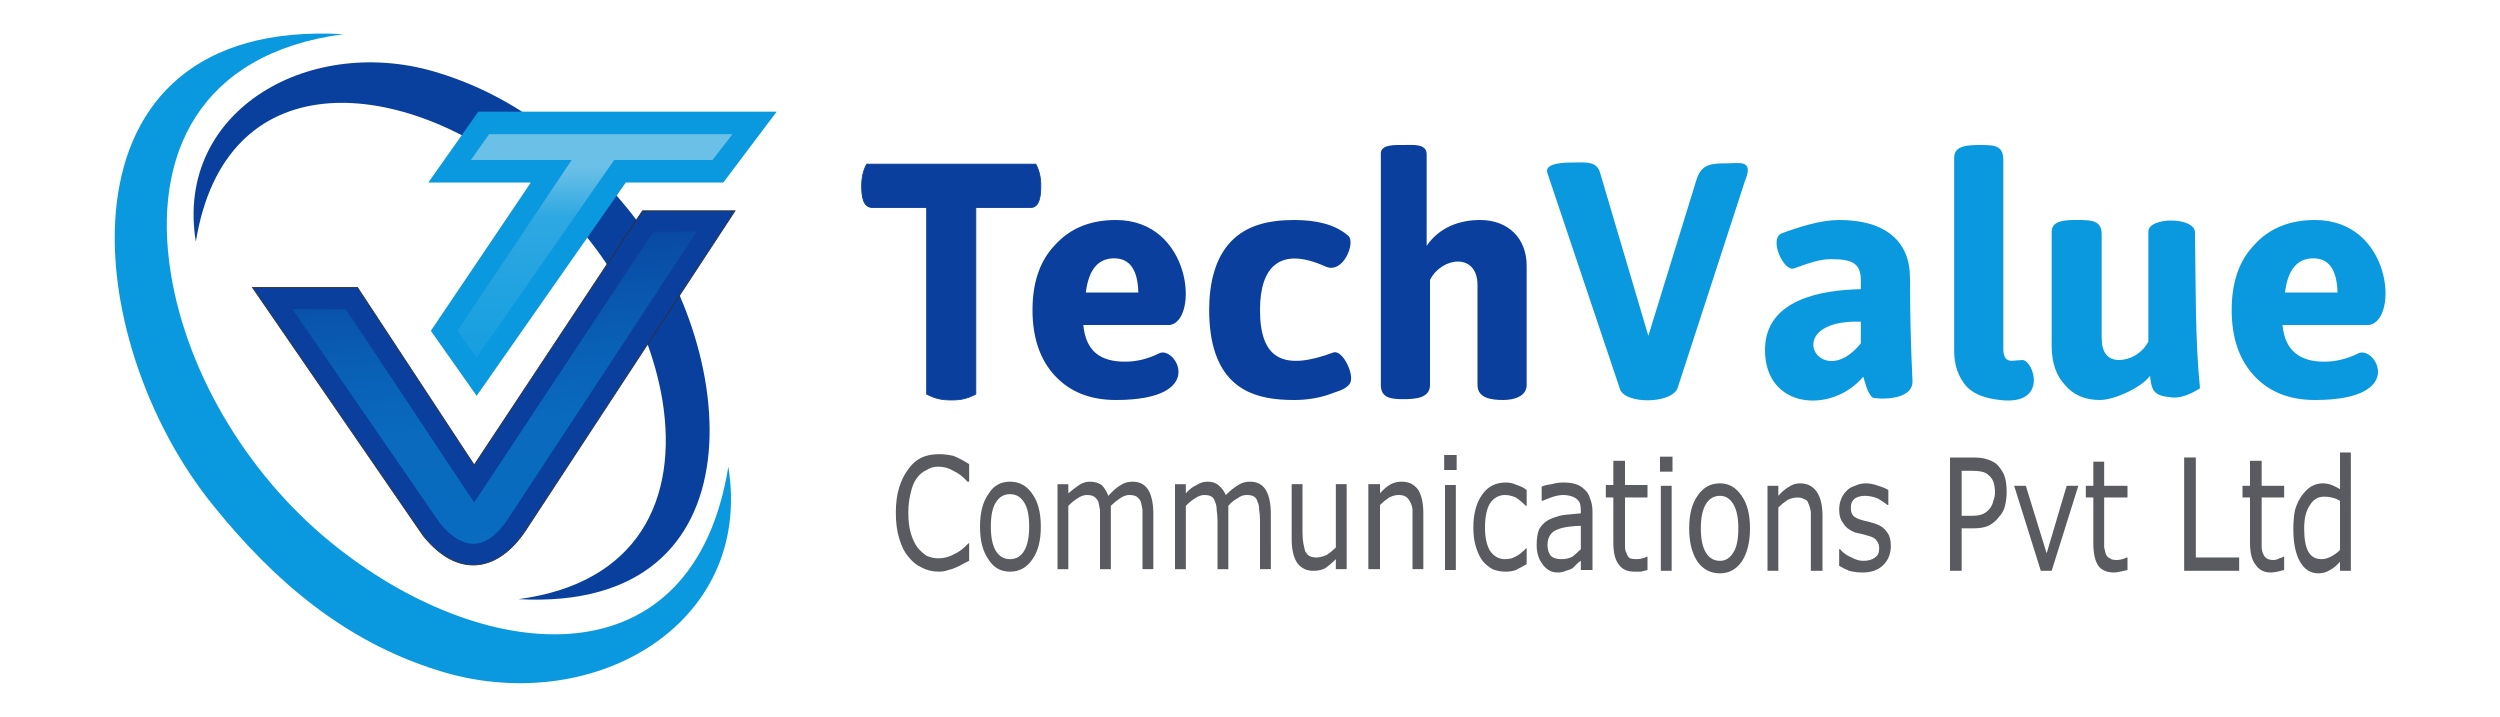 <svg xmlns="http://www.w3.org/2000/svg" viewBox="0 0 300 86" width="300" height="86"><title>CDR 16 Version  TV Logo 1 (1)</title><defs><clipPath clipPathUnits="userSpaceOnUse" id="cp1"><path d="m0 0h300v86h-300z"></path></clipPath><linearGradient id="g1" x2="1" gradientUnits="userSpaceOnUse" gradientTransform="matrix(0,34.049,-41.872,0,51.355,13.435)"><stop offset="0" stop-color="#0a99df"></stop><stop offset="1" stop-color="#0a99df"></stop></linearGradient><linearGradient id="g2" x2="1" gradientUnits="userSpaceOnUse" gradientTransform="matrix(0,42.663,-52.489,0,54.876,8.157)"><stop offset="0" stop-color="#6bc0e7"></stop><stop offset=".28" stop-color="#6bc0e7"></stop><stop offset=".42" stop-color="#2ea8e2"></stop><stop offset="1" stop-color="#0a99df"></stop></linearGradient><linearGradient id="g3" x2="1" gradientUnits="userSpaceOnUse" gradientTransform="matrix(4.564,43.028,-60.481,6.415,30.892,27.832)"><stop offset="0" stop-color="#09409d"></stop><stop offset=".41" stop-color="#0960b5"></stop><stop offset=".6" stop-color="#096abe"></stop><stop offset="1" stop-color="#096cbf"></stop></linearGradient></defs><style>		.s0 { fill: #0a99df } 		.s1 { fill: #09409d } 		.s2 { fill: url(#g1) } 		.s3 { fill: url(#g2) } 		.s4 { fill: #0a3f9d;stroke: #2c2e35;stroke-miterlimit:2.613;stroke-width: .1 } 		.s5 { fill: url(#g3) } 		.s6 { fill: #0a3f9d;stroke: #09409d;stroke-miterlimit:2.613;stroke-width: .1 } 		.s7 { fill: #0a3f9d } 		.s8 { fill: #595b61 } 	</style><g id="Page 1" clip-path="url(#cp1)"><path id="Path 1" fill-rule="evenodd" class="s0" d="m41.2 4.1c-17.3 2.3-23 14.5-20.7 28.7 2 12.4 9.7 24.9 20.1 33 18.1 14.2 42.6 16.2 46.8-9.8 3.1 19.2-16.7 30.3-35 24.4-11.1-3.5-19.5-10.7-26.7-19.6-16.3-19.9-20-58.7 15.5-56.7z"></path><path id="Path 2" fill-rule="evenodd" class="s1" d="m62.2 71.9c14.4-1.9 19.2-12 17.3-23.8-1.7-10.3-8.1-20.6-16.8-27.2-15.1-11.8-35.7-13.4-39.2 8.1-2.6-15.9 14-25.1 29.3-20.2 9.3 2.9 16.4 8.8 22.4 16.1 13.6 16.6 16.7 48.6-13 47z"></path><path id="Path 3" class="s2" d="m57.4 13.4h35.8l-6.4 8.5h-11.7l-17.9 25.6-5.5-7.8 12-17.8h-12.3z"></path><path id="Path 4" class="s3" d="m58.7 16.1l-2.2 3.1h12.1l-13.7 20.5 2.3 3.2 16.5-23.7h11.8l2.4-3.1z"></path><path id="Path 5" fill-rule="evenodd" class="s4" d="m42.9 34.5l14 21.3 20.2-30.5h11.1l-25.1 38.3c-3.3 5-8.1 5.9-12.3 0.7l-20.5-29.8z"></path><path id="Path 6" class="s5" d="m41.5 37.1h-6.4l17.7 25.7c2.9 3.5 5.7 3.2 8.2-0.6l22.6-34.4h-5.2l-21.5 32.5z"></path><path id="Path 7" class="s6" d="m117.1 47.3c-1 0.5-1.7 0.7-2.9 0.7-1.3 0-2-0.2-3-0.7v-22.4h-6.5c-1.2 0-1.3-1.5-1.3-2.6q0-1.5 0.6-2.6h20.3q0.6 1.1 0.6 2.6c0 1-0.1 2.6-1.2 2.6h-6.6z"></path><path id="Path 8" fill-rule="evenodd" class="s7" d="m133.9 26.4q-4.6 0-7.3 3-2.7 2.8-2.7 7.8 0 5 2.7 7.9 2.7 2.9 7.3 2.9c11.2 0 7.1-6.6 5.2-5.6q-2 1-4.1 1c-2.9 0-4.7-1.2-5-4.4h10.4c3.5-0.6 2.6-12.6-6.5-12.6zm-0.2 4.6q2.8 0 2.9 4.1h-6.3q0.5-4.1 3.4-4.1zm26.3 11.3c-5.9 2.2-8.8 0.9-8.8-5.1 0-5.2 2.4-7.7 7.9-5.2 2.1 0.9 3.6-2.9 2.7-3.7-1.6-1.4-3.9-1.9-6.5-1.9-3 0-5.7 0.6-7.6 2.6-1.9 2-2.6 5-2.6 8.2 0 3.6 0.8 7.6 4.1 9.5 1.7 1 3.8 1.3 6.1 1.3q2.1 0 4-0.6c1-0.4 2.2-0.6 2.7-1.4 0.6-1-0.9-4.1-2-3.7zm11.2-12.8v-11c0-1.3-1.7-1.1-2.8-1.1-0.9 0-2.7-0.1-2.7 1v27.8c0 1.6 1.3 1.7 2.7 1.7 1.4 0 3.2-0.1 3.2-1.7v-12.6c1.4-2.8 5.7-3.3 5.7 0.6v12c0 1.6 1.7 1.8 3.1 1.8 1.2 0 2.8-0.4 2.8-1.8v-14.3c0-3.3-2.2-5.5-5.6-5.5-2.5 0-4.9 0.9-6.4 3.1z"></path><path id="Path 9" fill-rule="evenodd" class="s0" d="m194.4 46.7l-8.7-25.9c-0.5-1.3 2.2-1.3 3.2-1.3 1.3 0 2.7-0.2 3.1 1.2l5.8 19.6 5.8-18.8c0.6-1.8 1.7-1.9 3.6-1.9 1.5 0 3.3-0.5 2.2 2.1l-8.1 24.9c-0.8 1.9-6.3 1.9-6.9 0.1zm30.3 1c-0.6-0.5-0.9-1.8-1.1-2.5-3.8 4.5-11.8 3.9-11.8-3.2 0-6.1 6.8-7.2 11.5-7.3v-1.1c0-2.1-1.2-2.5-3.6-2.5-1.4 0-2.7 0.5-4.4 1.1-1.2 0.5-3.1-3.5-1.5-4.2 2.2-0.8 4.7-1.6 6.9-1.6q4.1 0 6.3 1.8 2.2 1.8 2.2 5.2c0 4.2 0.1 8.2 0.3 12.3 0.1 2.5-4.4 2.2-4.8 2zm-1.4-6.5v-2.6c-9.9-0.3-4.9 8.7 0 2.6zm16.7 6.8c-1.7-0.2-3-0.6-4-1.6q-1.5-1.7-1.5-4.3v-23.2c0-1.5 1.8-1.5 3.2-1.5 1.8 0 2.7 0.1 2.7 1.9v22.6q0 1.4 1 1.4c0.2 0 1-0.1 1.3-0.1 1.4 0.1 3.1 5.5-2.7 4.8zm23.4-20.1c0.1 6.3 0 12.8 0.6 18.7-0.8 0.5-2.1 1.2-3.3 1.1-2.2-0.2-2.5-0.7-2.7-2.6-1 1.4-4.3 2.9-6 2.9q-2.7 0-4.2-1.8-1.6-1.7-1.6-4.7v-13.7c0-1.4 1.8-1.4 3-1.4 1.7 0 3 0 3 1.7v12.4q0 2.7 2.1 2.7c1.2 0 2.7-0.7 3.5-2.2v-13.2c0-1.8 5.6-1.8 5.6 0.1zm20.9 11.1h-10.4c0.3 3.2 2.2 4.4 5 4.4q2.1 0 4.1-1c2-1 6 5.6-5.2 5.6q-4.6 0-7.3-2.9-2.7-2.9-2.7-7.9 0-5 2.7-7.8 2.7-3 7.3-3c9.2 0 10.1 12 6.5 12.6zm-10.1-3.9h6.3q-0.1-4.1-2.9-4.1-2.9 0-3.4 4.1z"></path><path id="Path 10" class="s8" d="m116.3 67.3q-0.4 0.2-0.8 0.4-0.3 0.2-0.8 0.4-0.4 0.2-0.9 0.3-0.5 0.2-1.1 0.2-1.2 0-2.1-0.5-0.9-0.4-1.6-1.3-0.7-0.8-1.1-2.2-0.4-1.3-0.4-3.1 0-1.7 0.4-3 0.4-1.3 1.1-2.2 0.6-0.9 1.6-1.4 0.9-0.4 2.1-0.4 0.8 0 1.7 0.2 0.8 0.3 1.9 1v2.1h-0.2q-0.8-0.9-1.7-1.3-0.8-0.5-1.8-0.5-0.8 0-1.4 0.4-0.7 0.3-1.2 1-0.5 0.7-0.7 1.7-0.3 1.1-0.3 2.4 0 1.5 0.3 2.5 0.3 1 0.8 1.7 0.5 0.6 1.1 1 0.7 0.3 1.4 0.3 1 0 1.9-0.5 0.9-0.4 1.7-1.3h0.1zm8.6-4.1q0 2.5-1 3.9-1 1.5-2.7 1.5-1.7 0-2.6-1.5-1-1.4-1-3.9 0-2.5 1-3.9 0.9-1.5 2.6-1.5 1.7 0 2.7 1.5 1 1.4 1 3.9zm-1.4 0q0-2-0.6-2.9-0.6-1-1.7-1-1.1 0-1.7 1-0.6 0.9-0.6 2.9 0 1.9 0.6 2.9 0.6 1 1.7 1 1.1 0 1.7-1 0.6-1 0.6-2.9zm14.9 5.1h-1.3v-5.8q0-0.7 0-1.3-0.1-0.6-0.2-1-0.2-0.4-0.5-0.6-0.3-0.2-0.9-0.2-0.5 0-1.1 0.4-0.6 0.4-1.1 0.9 0 0.2 0 0.5 0 0.3 0 0.6v6.5h-1.3v-5.8q0-0.7 0-1.3-0.1-0.6-0.2-1-0.2-0.4-0.5-0.6-0.3-0.2-0.9-0.2-0.5 0-1.1 0.4-0.5 0.3-1.1 0.9v7.6h-1.3v-10.2h1.3v1.1q0.7-0.6 1.3-1 0.6-0.4 1.3-0.4 0.8 0 1.4 0.4 0.5 0.5 0.8 1.3 0.8-0.9 1.5-1.3 0.6-0.4 1.4-0.4 1.3 0 1.9 1 0.6 1 0.6 2.9zm14.1 0h-1.3v-5.8q0-0.7-0.1-1.3 0-0.6-0.2-1-0.1-0.4-0.4-0.6-0.3-0.2-0.9-0.2-0.6 0-1.1 0.4-0.6 0.3-1.1 0.9 0 0.2 0 0.5 0 0.3 0 0.5v6.6h-1.3v-5.8q0-0.7-0.1-1.3 0-0.6-0.2-1-0.1-0.4-0.4-0.6-0.3-0.2-0.9-0.2-0.5 0-1.1 0.4-0.5 0.3-1.1 0.9v7.6h-1.3v-10.2h1.3v1.1q0.6-0.7 1.3-1 0.6-0.4 1.3-0.4 0.8 0 1.3 0.4 0.6 0.5 0.9 1.2 0.8-0.8 1.5-1.2 0.6-0.4 1.4-0.4 1.3 0 1.9 1 0.6 1 0.6 2.9zm9.1 0h-1.3v-1.2q-0.7 0.7-1.3 1.1-0.6 0.3-1.4 0.3-1.2 0-1.9-0.9-0.7-1-0.7-2.9v-6.6h1.3v5.8q0 0.7 0.1 1.3 0.1 0.5 0.2 0.9 0.2 0.4 0.5 0.6 0.3 0.2 0.9 0.2 0.5 0 1.2-0.3 0.6-0.4 1.1-0.9v-7.6h1.3zm9.2 0h-1.3v-5.9q0-0.7 0-1.3-0.1-0.6-0.3-0.9-0.2-0.4-0.5-0.6-0.3-0.2-0.9-0.2-0.5 0-1.1 0.3-0.6 0.4-1.1 0.9v7.7h-1.4v-10.2h1.4v1.1q0.6-0.7 1.3-1.1 0.6-0.3 1.3-0.3 1.3 0 2 1 0.6 1 0.6 2.8zm4-11.9h-1.5v-1.8h1.5zm-0.1 12h-1.3v-10.2h1.3zm8.5-0.7q-0.7 0.4-1.3 0.7-0.5 0.2-1.2 0.2-0.9 0-1.6-0.3-0.7-0.4-1.2-1-0.5-0.7-0.8-1.7-0.3-1-0.3-2.3 0-2.5 1.1-4 1-1.4 2.8-1.4 0.7 0 1.3 0.3 0.7 0.2 1.2 0.6v1.9h-0.1q-0.6-0.6-1.2-1-0.7-0.3-1.3-0.3-1.1 0-1.8 1-0.6 1-0.6 2.9 0 1.8 0.6 2.8 0.7 1 1.8 1 0.4 0 0.8-0.1 0.5-0.2 0.8-0.4 0.3-0.2 0.5-0.4 0.3-0.2 0.4-0.4h0.1zm7.9 0.7h-1.4v-1.1q-0.2 0.1-0.5 0.4-0.3 0.3-0.5 0.5-0.4 0.2-0.8 0.3-0.4 0.2-1 0.2-1.1 0-1.8-1-0.7-0.9-0.7-2.3 0-1.2 0.3-1.9 0.4-0.7 1.1-1.1 0.8-0.4 1.8-0.6 1-0.1 2.1-0.2v-0.3q0-0.5-0.1-0.9-0.2-0.4-0.5-0.6-0.3-0.2-0.7-0.3-0.4-0.1-0.8-0.1-0.5 0-1.2 0.2-0.6 0.2-1.3 0.5h-0.1v-1.7q0.4-0.2 1.2-0.3 0.7-0.2 1.4-0.2 0.9 0 1.5 0.2 0.6 0.2 1 0.6 0.5 0.4 0.7 1.1 0.3 0.7 0.3 1.6zm-1.4-2.5v-2.8q-0.6 0-1.4 0.1-0.8 0.1-1.3 0.3-0.6 0.2-0.9 0.6-0.4 0.5-0.4 1.3 0 0.8 0.4 1.3 0.4 0.4 1.3 0.4 0.7 0 1.3-0.3 0.5-0.4 1-0.9zm8 2.5q-0.4 0.1-0.8 0.2-0.5 0-0.8 0-1.2 0-1.8-0.8-0.7-0.8-0.7-2.7v-5.4h-0.9v-1.5h0.9v-2.9h1.4v2.9h2.7v1.5h-2.7v4.6q0 0.8 0 1.3 0 0.5 0.2 0.8 0.1 0.4 0.4 0.6 0.3 0.1 0.8 0.1 0.4 0 0.7-0.1 0.4-0.1 0.5-0.2h0.1zm3-11.8h-1.5v-1.8h1.5zm-0.1 11.9h-1.3v-10.2h1.3zm9.4-5.1q0 2.5-1 4-1 1.4-2.6 1.4-1.7 0-2.7-1.4-1-1.5-1-4 0-2.5 1-3.9 1-1.5 2.7-1.5 1.6 0 2.6 1.5 1 1.4 1 3.9zm-1.4 0q0-1.9-0.6-2.9-0.6-1-1.6-1-1.1 0-1.7 1-0.6 1-0.6 2.9 0 1.9 0.6 2.9 0.6 1 1.7 1 1 0 1.6-1 0.6-0.9 0.6-2.9zm10.1 5.1h-1.4v-5.8q0-0.7 0-1.3-0.1-0.6-0.3-1-0.1-0.4-0.5-0.5-0.3-0.2-0.8-0.2-0.6 0-1.2 0.3-0.6 0.4-1.1 0.9v7.6h-1.3v-10.2h1.3v1.2q0.6-0.7 1.3-1.1 0.6-0.4 1.3-0.4 1.3 0 2 1 0.7 1 0.7 2.9zm8.2-3q0 1.4-0.9 2.3-0.9 0.9-2.5 0.9-0.8 0-1.6-0.2-0.7-0.3-1.2-0.6v-2h0.1q0.6 0.7 1.4 1 0.7 0.4 1.4 0.4 0.9 0 1.4-0.4 0.5-0.3 0.5-1.1 0-0.6-0.3-0.9-0.2-0.4-1-0.6-0.3-0.1-0.7-0.2-0.5-0.1-0.9-0.2-1-0.4-1.4-1.1-0.5-0.6-0.5-1.6 0-0.7 0.2-1.2 0.2-0.6 0.6-1 0.4-0.5 1.1-0.7 0.6-0.3 1.3-0.3 0.7 0 1.5 0.3 0.7 0.2 1.2 0.5v1.8h-0.1q-0.5-0.4-1.2-0.8-0.8-0.3-1.5-0.3-0.7 0-1.2 0.3-0.5 0.4-0.5 1.1 0 0.7 0.3 1 0.3 0.3 1 0.5 0.3 0.1 0.8 0.2 0.4 0.1 0.7 0.2 1 0.3 1.5 1 0.5 0.6 0.5 1.7zm13.9-6.5q0 0.9-0.2 1.7-0.2 0.8-0.7 1.3-0.5 0.7-1.3 1.1-0.7 0.3-1.8 0.3h-1.4v5.1h-1.4v-13.6h2.8q1 0 1.6 0.2 0.7 0.2 1.2 0.6 0.6 0.6 0.9 1.3 0.3 0.8 0.3 2zm-1.4 0.1q0-0.7-0.2-1.3-0.2-0.5-0.6-0.8-0.3-0.3-0.8-0.4-0.4-0.1-1-0.1h-1.4v5.4h1.1q0.9 0 1.4-0.2 0.5-0.2 0.9-0.7 0.3-0.4 0.4-0.9 0.2-0.5 0.2-1zm10-0.8l-3.2 10.2h-1.3l-3.2-10.2h1.4l2.5 8.1 2.4-8.1zm5.9 10.1q-0.4 0.1-0.9 0.2-0.4 0.1-0.7 0.1-1.3 0-1.9-0.8-0.6-0.9-0.6-2.7v-5.5h-0.9v-1.4h0.9v-2.9h1.3v2.9h2.8v1.4h-2.8v4.7q0 0.8 0 1.3 0.1 0.4 0.2 0.8 0.2 0.4 0.5 0.5 0.2 0.2 0.8 0.2 0.3 0 0.7-0.1 0.3-0.1 0.5-0.2h0.1zm13.4 0.1h-6.6v-13.6h1.4v12h5.2zm5.4-0.1q-0.4 0.1-0.8 0.2-0.5 0.1-0.8 0.1-1.2 0-1.8-0.9-0.7-0.8-0.7-2.7v-5.4h-0.9v-1.4h0.9v-3h1.4v3h2.7v1.4h-2.7v4.7q0 0.8 0 1.2 0 0.5 0.2 0.9 0.1 0.3 0.4 0.5 0.3 0.2 0.8 0.2 0.4 0 0.7-0.2 0.4-0.1 0.5-0.2h0.1zm8 0.1h-1.3v-1.1q-0.6 0.7-1.2 1-0.6 0.4-1.4 0.4-1.4 0-2.2-1.4-0.8-1.4-0.8-3.9 0-1.3 0.2-2.3 0.3-1 0.8-1.7 0.5-0.7 1.1-1.1 0.7-0.4 1.4-0.4 0.6 0 1.1 0.2 0.5 0.2 1 0.5v-4.4h1.3zm-1.3-2.5v-5.9q-0.5-0.3-1-0.4-0.4-0.1-0.9-0.1-1.1 0-1.7 1-0.7 1-0.7 2.8 0 1.9 0.5 2.8 0.5 0.9 1.6 0.9 0.5 0 1.1-0.3 0.6-0.3 1.1-0.8z"></path></g></svg>